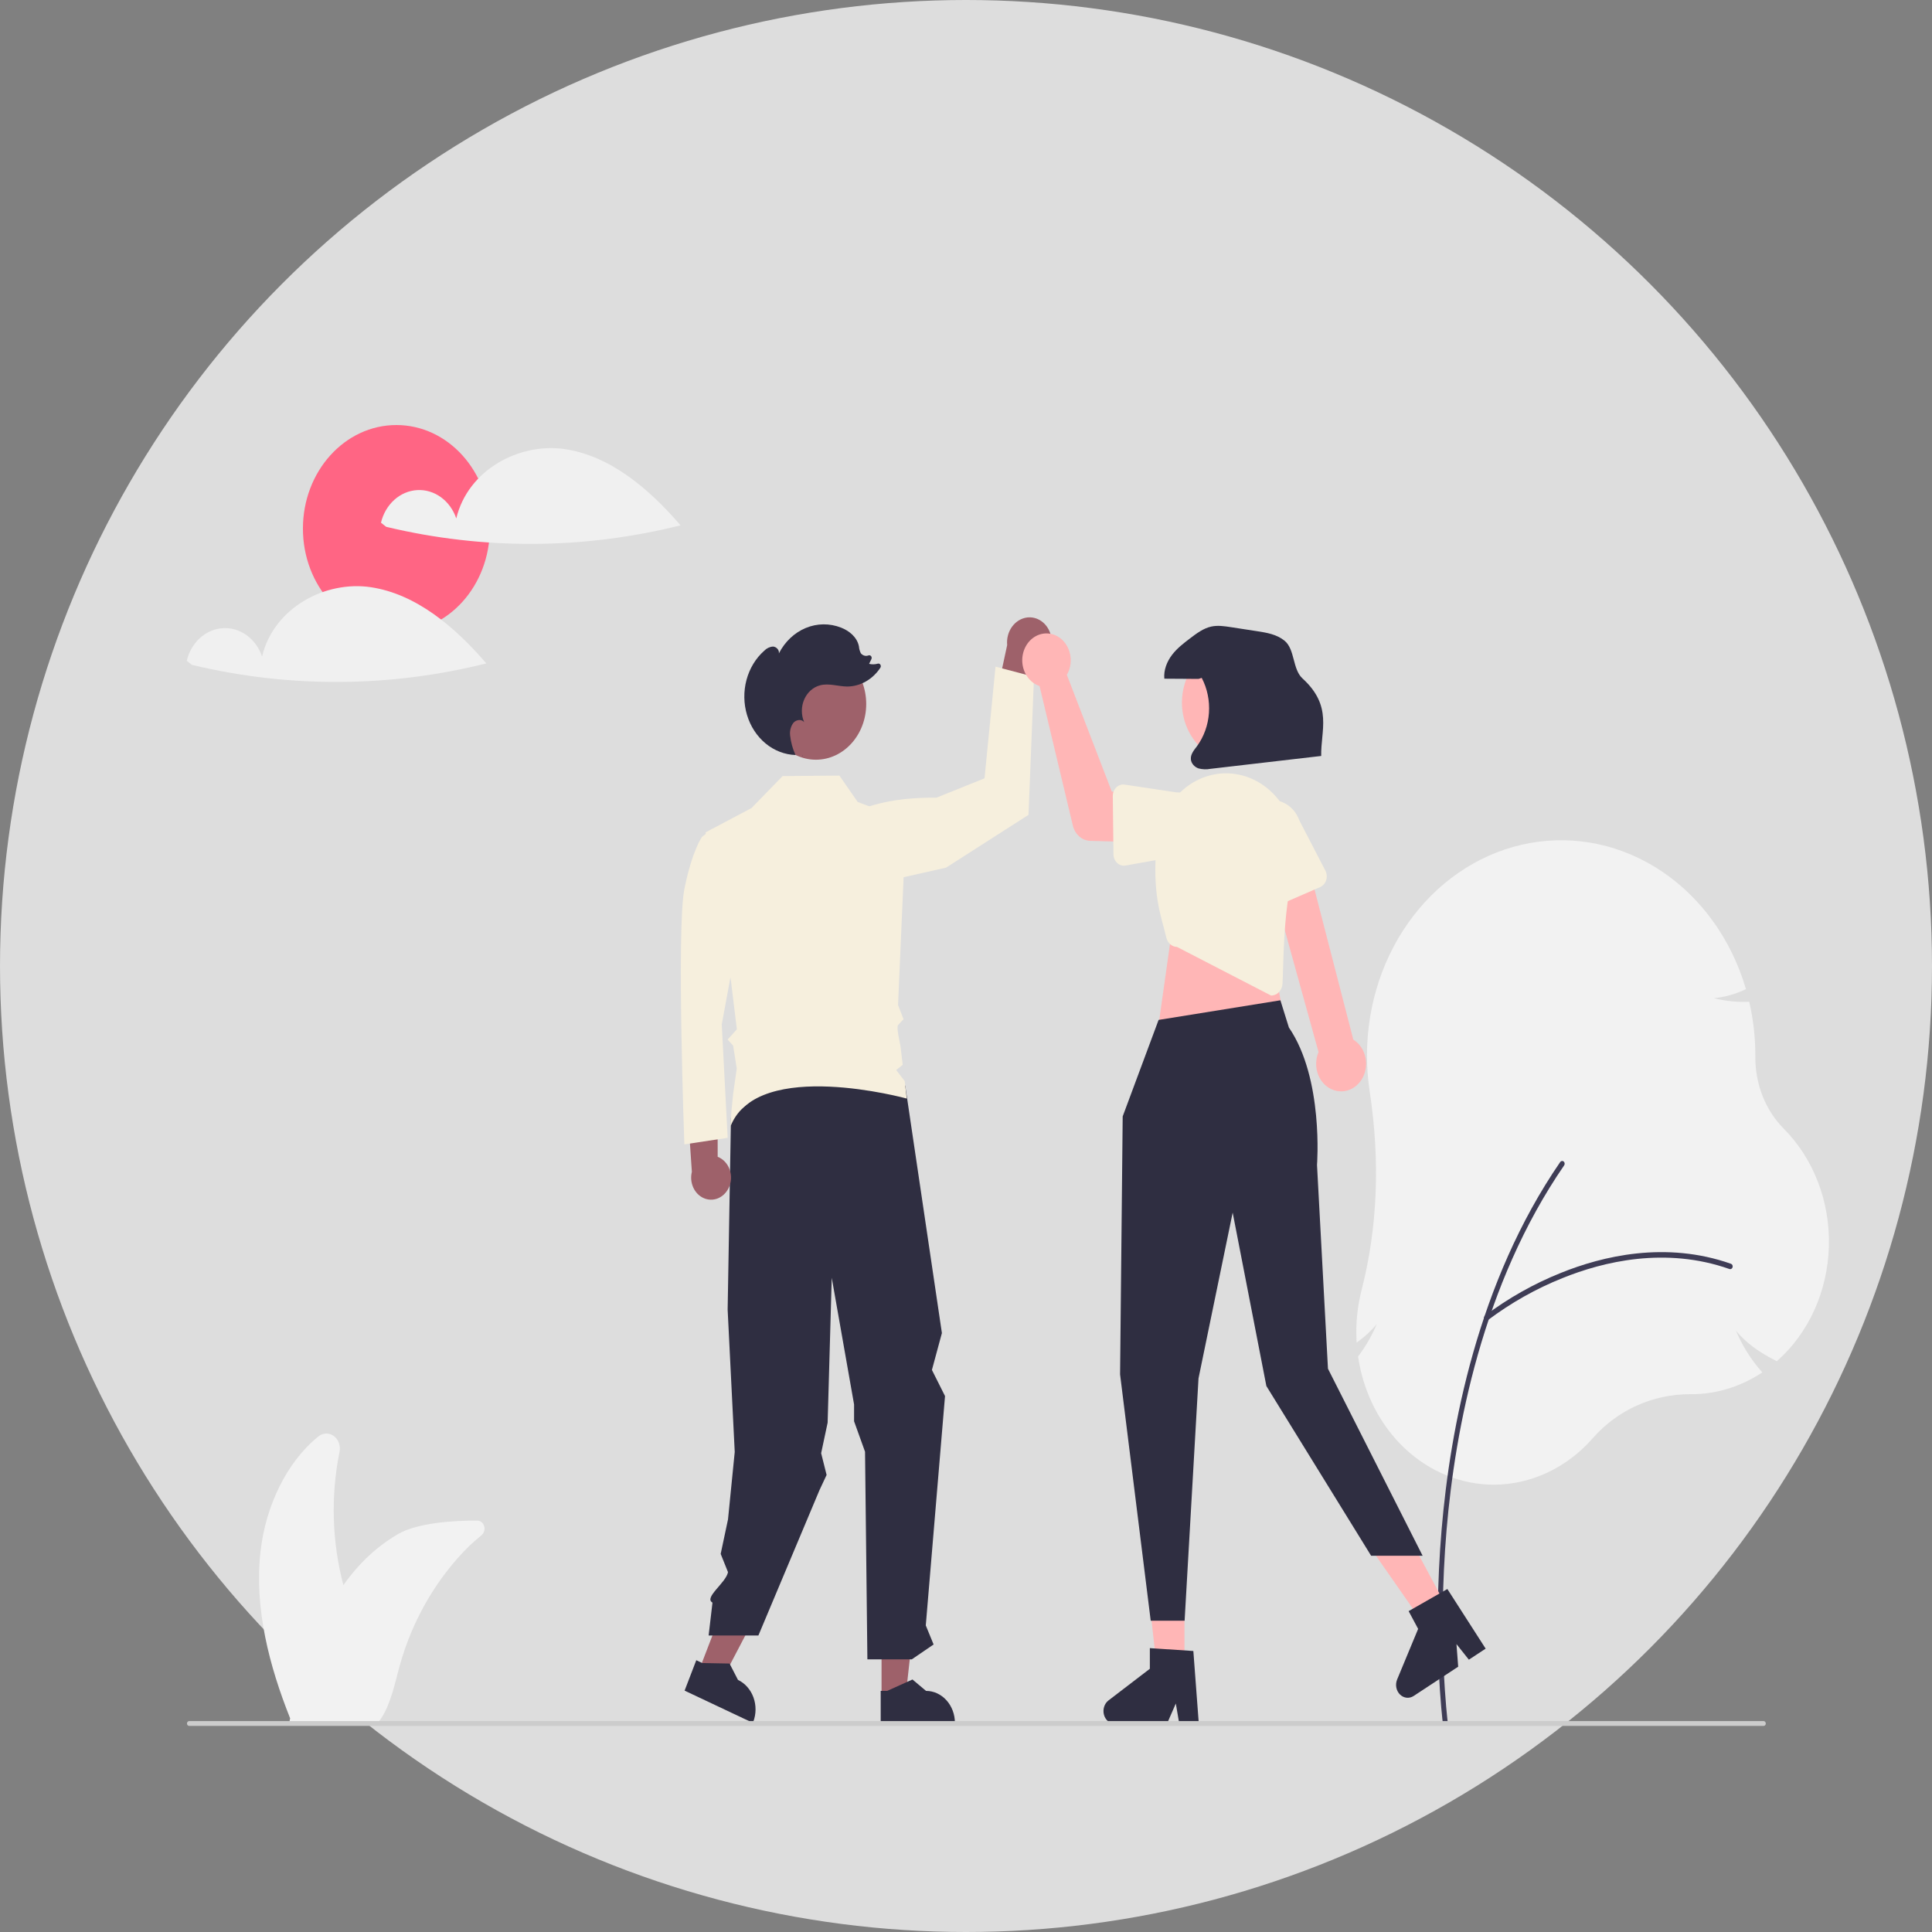 <svg width="300" height="300" viewBox="0 0 300 300" fill="none" xmlns="http://www.w3.org/2000/svg">
<rect x="0" y="0" width="300" height="300" fill="#808080" stroke="none"/>
<circle cx="150" cy="150" r="150" fill="white" fill-opacity="0.73"/>
<g clip-path="url(#clip0_100_282)">
<path d="M61.548 98.157C69.562 98.157 76.058 90.959 76.058 82.079C76.058 73.199 69.562 66 61.548 66C53.534 66 47.038 73.199 47.038 82.079C47.038 90.959 53.534 98.157 61.548 98.157Z" fill="#FF6584"/>
<path d="M231.978 230.544C226.92 230.543 222.026 228.555 218.165 224.932C214.305 221.31 211.73 216.288 210.897 210.759L210.879 210.642L210.947 210.552C212.082 209.045 213.035 207.381 213.783 205.602C212.956 206.601 212.019 207.482 210.995 208.223L210.653 208.475L210.633 208.021C210.616 207.629 210.607 207.239 210.607 206.863C210.605 204.652 210.881 202.451 211.425 200.323C213.906 190.66 214.331 180.283 212.686 169.481C212.405 167.629 212.264 165.754 212.264 163.875C212.267 155.938 214.819 148.261 219.464 142.219C224.109 136.177 230.543 132.164 237.615 130.899C244.686 129.634 251.933 131.2 258.058 135.316C264.182 139.432 268.785 145.83 271.041 153.363L271.109 153.593L270.907 153.683C269.388 154.396 267.777 154.839 266.133 154.996C267.87 155.439 269.652 155.628 271.433 155.56L271.622 155.553L271.667 155.755C272.265 158.411 272.567 161.138 272.566 163.875L272.565 164.172C272.559 166.268 272.953 168.342 273.719 170.258C274.485 172.175 275.607 173.891 277.012 175.294C279.295 177.596 281.101 180.419 282.305 183.568C283.51 186.716 284.085 190.117 283.99 193.536C283.895 196.954 283.133 200.31 281.757 203.371C280.38 206.432 278.421 209.126 276.015 211.268L275.903 211.368L275.773 211.302C273.021 209.918 271.016 208.411 269.55 206.612C270.527 208.921 271.843 211.034 273.444 212.866L273.651 213.103L273.394 213.269C270.127 215.38 266.412 216.492 262.629 216.49L262.521 216.49C262.483 216.489 262.445 216.489 262.407 216.489C256.621 216.489 251.137 218.969 247.344 223.303C245.347 225.583 242.959 227.398 240.32 228.641C237.682 229.884 234.845 230.531 231.978 230.544Z" fill="#F2F2F2"/>
<path d="M224.415 267.857C224.322 267.857 224.233 267.819 224.163 267.752C224.093 267.685 224.047 267.591 224.034 267.49C224.017 267.362 222.412 254.535 223.854 237.486C225.185 221.742 229.46 199.064 242.267 180.44C242.298 180.395 242.337 180.357 242.38 180.329C242.424 180.301 242.472 180.283 242.523 180.275C242.573 180.268 242.624 180.271 242.673 180.285C242.722 180.3 242.768 180.325 242.808 180.359C242.848 180.393 242.882 180.435 242.908 180.484C242.933 180.532 242.95 180.586 242.957 180.641C242.963 180.697 242.96 180.754 242.947 180.808C242.934 180.862 242.912 180.913 242.881 180.958C230.185 199.422 225.944 221.933 224.622 237.566C223.189 254.515 224.781 267.242 224.797 267.369C224.805 267.43 224.801 267.491 224.785 267.55C224.77 267.609 224.743 267.663 224.707 267.709C224.67 267.756 224.626 267.793 224.575 267.818C224.525 267.844 224.47 267.857 224.415 267.857Z" fill="#3F3D56"/>
<path d="M230.817 205.067C230.736 205.067 230.657 205.038 230.591 204.985C230.525 204.932 230.476 204.857 230.45 204.771C230.425 204.686 230.425 204.593 230.45 204.507C230.475 204.421 230.524 204.347 230.59 204.293C234.24 201.556 238.182 199.333 242.326 197.673C248.801 195.047 258.647 192.665 268.784 196.24C268.832 196.257 268.877 196.284 268.916 196.321C268.954 196.357 268.986 196.401 269.01 196.451C269.033 196.501 269.047 196.555 269.051 196.611C269.056 196.667 269.05 196.723 269.035 196.777C269.019 196.83 268.994 196.88 268.962 196.923C268.929 196.966 268.889 197.001 268.844 197.027C268.799 197.053 268.75 197.068 268.7 197.073C268.649 197.078 268.598 197.072 268.55 197.055C258.621 193.553 248.954 195.895 242.592 198.476C238.514 200.107 234.635 202.293 231.044 204.985C230.978 205.038 230.899 205.067 230.817 205.067Z" fill="#3F3D56"/>
<path d="M74.112 236.116C70.514 236.108 64.849 236.43 61.763 238.235C59.392 239.623 57.232 241.416 55.364 243.547C54.644 244.372 53.961 245.236 53.32 246.137C51.545 239.41 51.339 232.294 52.72 225.455C52.817 224.994 52.785 224.512 52.628 224.072C52.471 223.632 52.198 223.256 51.843 222.993C51.488 222.73 51.07 222.594 50.643 222.601C50.216 222.609 49.802 222.76 49.455 223.035C44.442 227.086 41.237 233.951 40.458 240.896C39.465 249.745 41.803 258.662 45.053 266.822L45.052 266.826C45.046 266.863 45.037 266.903 45.028 266.943C45.016 267.003 45.001 267.063 44.989 267.123C44.968 267.226 44.944 267.333 44.923 267.436L45.449 267.409C45.479 267.426 45.509 267.439 45.539 267.456H58.72C58.894 267.245 59.057 267.023 59.207 266.789C60.665 264.573 61.27 261.571 62.007 258.862C62.54 256.9 63.208 254.987 64.004 253.137C66.007 248.492 68.771 244.299 72.156 240.771C72.264 240.658 72.376 240.545 72.487 240.435C73.054 239.857 73.932 239.084 74.791 238.359C74.979 238.201 75.117 237.982 75.186 237.732C75.256 237.482 75.253 237.215 75.178 236.967C75.103 236.72 74.96 236.504 74.768 236.352C74.577 236.199 74.348 236.116 74.112 236.116Z" fill="#F2F2F2"/>
<path d="M163.105 98.405C163.415 99.365 163.372 100.422 162.985 101.348C162.598 102.274 161.898 102.994 161.036 103.353C160.846 103.432 160.649 103.492 160.449 103.533L158.457 117.048L153.785 112.267L156.393 100.166C156.296 99.146 156.565 98.126 157.143 97.324C157.72 96.523 158.559 96.006 159.478 95.884C160.25 95.786 161.031 95.982 161.69 96.44C162.349 96.898 162.848 97.591 163.105 98.405Z" fill="#9E616A"/>
<path d="M128.621 129.028C128.621 129.028 132.248 123.718 145.407 123.864L152.877 120.857L154.584 103.517L160.559 105.093L159.705 126.531L146.902 134.728L130.116 138.512L128.621 129.028Z" fill="#F6EFDD"/>
<path d="M108.4 259.746L111.847 261.374L119.154 247.414L114.066 245.012L108.4 259.746Z" fill="#9E616A"/>
<path d="M136.887 263.361L140.634 263.36L142.417 247.344L136.887 247.345L136.887 263.361Z" fill="#9E616A"/>
<path d="M136.755 267.692L148.279 267.692V267.53C148.279 266.212 147.806 264.948 146.965 264.016C146.124 263.084 144.983 262.561 143.794 262.56L141.688 260.791L137.761 262.561L136.755 262.561L136.755 267.692Z" fill="#2F2E41"/>
<path d="M106.304 262.519L116.904 267.524L116.962 267.376C117.428 266.163 117.44 264.795 116.996 263.572C116.552 262.35 115.688 261.372 114.594 260.855L113.283 258.313L109.044 258.235L108.119 257.798L106.304 262.519Z" fill="#2F2E41"/>
<path d="M140.563 168.571L146.258 206.997L144.708 212.724L146.742 216.779L143.755 252.395L144.968 255.353L141.58 257.667H134.688L134.322 225.424L132.619 220.69V218.081L129.153 198.42L128.515 220.91L127.507 225.651L128.354 229.027L127.247 231.392L117.764 253.956H110.035L110.633 248.853C109.248 248.077 112.712 245.806 113.045 244.126L111.907 241.289L113.045 235.929L114.089 225.456L112.988 203.35L113.506 173.582L122.547 165.921L140.563 168.571Z" fill="#2F2E41"/>
<path d="M126.694 117.967C131.008 117.967 134.505 114.092 134.505 109.312C134.505 104.532 131.008 100.657 126.694 100.657C122.381 100.657 118.884 104.532 118.884 109.312C118.884 114.092 122.381 117.967 126.694 117.967Z" fill="#9E616A"/>
<path d="M113.123 184.511C113.341 184.076 113.472 183.593 113.504 183.096C113.536 182.6 113.47 182.101 113.31 181.636C113.149 181.171 112.899 180.751 112.576 180.404C112.253 180.058 111.866 179.794 111.441 179.632L111.423 167.529L106.689 171L107.433 181.961C107.234 182.77 107.309 183.632 107.645 184.383C107.981 185.134 108.554 185.722 109.256 186.036C109.957 186.351 110.738 186.369 111.451 186.088C112.163 185.806 112.758 185.245 113.123 184.511Z" fill="#9E616A"/>
<path d="M112.685 130.958L110.571 128.699L109.017 129.942C109.017 129.942 107.489 131.974 106.266 138.07C105.044 144.167 106.266 177.698 106.266 177.698L112.991 176.682L112.074 159.069L114.825 144.167L112.685 130.958Z" fill="#F6EFDD"/>
<path d="M109.563 129.25L116.687 125.479L121.523 120.508L130.343 120.435L133.188 124.534L140.7 127.361L139.448 156.06L140.301 158.267C140.301 158.267 139.707 158.862 139.435 159.195C139.163 159.528 139.81 162.315 139.81 162.315L140.175 165.348L139.163 166.149L140.479 167.871L140.806 170.585C140.806 170.585 117.841 164.26 113.502 174.738C113.273 175.292 113.837 169.881 113.837 169.881L114.402 165.921L113.842 162.366L112.988 161.42L114.42 159.834L113.502 152.307L109.563 129.25Z" fill="#F6EFDD"/>
<path d="M183.922 259.576H179.694L177.683 241.507H183.922V259.576Z" fill="#FFB6B6"/>
<path d="M186.153 267.692H183.122L182.581 264.521L181.195 267.692H173.154C172.768 267.692 172.393 267.556 172.082 267.303C171.772 267.05 171.543 266.693 171.428 266.286C171.313 265.878 171.319 265.44 171.445 265.036C171.571 264.633 171.809 264.284 172.127 264.041L178.548 259.127V255.921L185.302 256.367L186.153 267.692Z" fill="#2F2E41"/>
<path d="M225.037 250.281L221.4 252.671L211.352 238.267L216.719 234.74L225.037 250.281Z" fill="#FFB6B6"/>
<path d="M230.692 256.001L228.085 257.715L226.159 255.293L226.427 258.804L219.511 263.349C219.179 263.567 218.794 263.662 218.41 263.619C218.027 263.577 217.665 263.4 217.379 263.114C217.092 262.829 216.896 262.449 216.818 262.03C216.741 261.612 216.786 261.177 216.947 260.789L220.208 252.933L218.732 250.175L224.746 246.742L230.692 256.001Z" fill="#2F2E41"/>
<path d="M182.035 144.044L179.981 158.557L199.498 158.841L196.93 144.898L182.035 144.044Z" fill="#FFB6B6"/>
<path d="M179.906 158.373L174.331 173.354L173.925 213.415L178.682 251.665H183.946L186.103 214.039L191.408 188.293L196.641 215.22L212.909 241.577H220.903L206.206 212.533L204.505 180.894C204.505 180.894 205.565 167.473 200.14 159.553L198.819 155.325L179.906 158.373Z" fill="#2F2E41"/>
<path d="M207.21 169.311C206.667 169.147 206.163 168.852 205.733 168.449C205.303 168.045 204.958 167.543 204.723 166.976C204.488 166.409 204.368 165.791 204.371 165.167C204.374 164.543 204.501 163.927 204.742 163.363L196.439 133.369L202.546 132.027L210.14 161.428C210.968 161.94 211.598 162.771 211.91 163.763C212.223 164.755 212.196 165.84 211.835 166.811C211.474 167.783 210.803 168.574 209.951 169.035C209.099 169.495 208.124 169.593 207.21 169.311Z" fill="#FFB6B6"/>
<path d="M197.361 154.581L182.769 147.042C182.385 147.033 182.013 146.885 181.712 146.619C181.411 146.354 181.197 145.987 181.102 145.574C180.381 142.41 178.794 138.893 179.636 130.679C179.802 129.088 180.254 127.55 180.966 126.156C181.678 124.762 182.635 123.541 183.781 122.564C184.926 121.587 186.237 120.875 187.635 120.469C189.033 120.063 190.491 119.972 191.921 120.202C193.431 120.441 194.877 121.032 196.166 121.934C197.454 122.836 198.556 124.03 199.399 125.438C200.242 126.845 200.807 128.434 201.057 130.101C201.306 131.767 201.235 133.473 200.848 135.107C199.155 142.233 199.336 149.854 199.143 152.783C199.115 153.206 198.962 153.607 198.708 153.926C198.454 154.244 198.113 154.461 197.737 154.544C197.626 154.569 197.512 154.581 197.398 154.581C197.386 154.581 197.373 154.581 197.361 154.581Z" fill="#F6EFDD"/>
<path d="M165.944 104.205C165.863 104.406 165.768 104.599 165.659 104.783L172.636 122.911L176.925 123.494L176.977 130.781L169.294 130.567C168.674 130.55 168.075 130.31 167.588 129.883C167.101 129.456 166.751 128.866 166.593 128.201L161.421 106.524C160.689 106.282 160.04 105.799 159.562 105.138C159.083 104.477 158.797 103.671 158.743 102.826C158.688 101.981 158.866 101.138 159.255 100.408C159.643 99.678 160.223 99.097 160.916 98.741C161.61 98.385 162.385 98.272 163.138 98.416C163.892 98.561 164.588 98.956 165.133 99.549C165.679 100.142 166.049 100.905 166.194 101.737C166.339 102.569 166.251 103.43 165.944 104.205Z" fill="#FFB6B6"/>
<path d="M173.339 122.266C173.513 122.095 173.718 121.968 173.939 121.893C174.161 121.819 174.395 121.798 174.625 121.832L182.651 123.036C183.838 123.019 184.982 123.524 185.833 124.441C186.684 125.357 187.172 126.61 187.191 127.924C187.21 129.239 186.757 130.508 185.932 131.454C185.108 132.399 183.978 132.944 182.792 132.968L174.77 134.401C174.541 134.442 174.306 134.428 174.083 134.359C173.859 134.291 173.652 134.17 173.474 134.004C173.297 133.839 173.154 133.633 173.054 133.401C172.955 133.169 172.902 132.915 172.899 132.658L172.795 123.627C172.792 123.37 172.839 123.116 172.933 122.881C173.027 122.646 173.165 122.436 173.339 122.266Z" fill="#F6EFDD"/>
<path d="M196.067 140.966C195.862 140.847 195.682 140.679 195.541 140.476C195.399 140.272 195.299 140.037 195.247 139.787L193.424 131.042C192.99 129.818 193.011 128.454 193.484 127.248C193.956 126.042 194.841 125.093 195.944 124.609C197.047 124.124 198.278 124.144 199.368 124.664C200.458 125.184 201.317 126.162 201.757 127.383L205.805 135.191C205.92 135.414 205.991 135.661 206.012 135.917C206.034 136.173 206.005 136.431 205.928 136.674C205.851 136.916 205.728 137.137 205.567 137.322C205.406 137.507 205.211 137.652 204.995 137.746L197.409 141.048C197.193 141.142 196.962 141.184 196.73 141.17C196.498 141.155 196.272 141.086 196.067 140.966Z" fill="#F6EFDD"/>
<path d="M195.744 117.118C199.743 114.696 201.212 109.14 199.026 104.709C196.84 100.277 191.826 98.649 187.827 101.071C183.828 103.494 182.359 109.049 184.545 113.481C186.731 117.912 191.745 119.54 195.744 117.118Z" fill="#FFB6B6"/>
<path d="M186.109 105.419C184.338 105.408 182.568 105.397 180.797 105.386C180.671 104.049 181.209 102.718 181.991 101.691C182.774 100.664 183.787 99.89 184.787 99.129C185.803 98.357 186.855 97.567 188.062 97.297C189.074 97.071 190.12 97.228 191.142 97.386C192.498 97.595 193.854 97.804 195.21 98.013C196.698 98.242 198.255 98.501 199.464 99.49C201.098 100.828 200.68 103.915 202.249 105.346C206.986 109.669 205.068 113.444 205.156 117.385C199.432 118.05 193.708 118.716 187.983 119.381C187.362 119.5 186.726 119.479 186.112 119.321C185.51 119.117 184.959 118.566 184.915 117.871C184.865 117.095 185.421 116.459 185.872 115.863C186.949 114.386 187.595 112.581 187.725 110.687C187.855 108.793 187.464 106.901 186.602 105.259L186.109 105.419Z" fill="#2F2E41"/>
<path d="M124.696 117.543C124.663 117.462 124.629 117.38 124.596 117.298C124.609 117.298 124.622 117.3 124.635 117.301L124.696 117.543Z" fill="#2F2E41"/>
<path d="M118.666 101.05C119.037 100.663 119.519 100.432 120.028 100.398C120.533 100.416 121.045 100.921 120.941 101.469C121.869 99.649 123.345 98.249 125.112 97.515C126.878 96.781 128.821 96.76 130.6 97.456C131.855 97.946 133.086 98.928 133.375 100.368C133.403 100.746 133.505 101.113 133.673 101.443C133.819 101.62 134.008 101.745 134.218 101.804C134.427 101.863 134.648 101.853 134.852 101.774L134.864 101.77C134.934 101.744 135.01 101.741 135.081 101.763C135.152 101.784 135.216 101.829 135.264 101.891C135.312 101.954 135.342 102.03 135.35 102.112C135.358 102.193 135.344 102.275 135.31 102.348L134.955 103.082C135.403 103.192 135.868 103.181 136.311 103.05C136.385 103.028 136.462 103.033 136.534 103.062C136.605 103.092 136.666 103.145 136.709 103.215C136.752 103.284 136.774 103.367 136.773 103.451C136.772 103.535 136.747 103.617 136.703 103.685C136.112 104.58 135.342 105.31 134.452 105.817C133.562 106.324 132.578 106.593 131.578 106.604C130.159 106.595 128.725 106.053 127.344 106.414C126.81 106.554 126.31 106.825 125.883 107.206C125.455 107.588 125.11 108.071 124.873 108.62C124.636 109.168 124.512 109.769 124.512 110.377C124.511 110.986 124.634 111.586 124.87 112.135C124.446 111.621 123.626 111.743 123.192 112.247C122.992 112.517 122.844 112.83 122.758 113.165C122.671 113.501 122.648 113.853 122.689 114.199C122.805 115.259 123.089 116.288 123.528 117.239C121.85 117.182 120.228 116.555 118.881 115.444C117.535 114.333 116.529 112.79 115.998 111.025C115.468 109.259 115.44 107.356 115.917 105.573C116.394 103.789 117.354 102.21 118.666 101.05Z" fill="#2F2E41"/>
<path d="M273.851 268H29.371C29.281 268 29.195 267.96 29.132 267.89C29.069 267.819 29.033 267.724 29.033 267.625C29.033 267.525 29.069 267.43 29.132 267.36C29.195 267.289 29.281 267.25 29.371 267.249H273.851C273.896 267.249 273.94 267.259 273.981 267.278C274.023 267.296 274.06 267.324 274.092 267.359C274.123 267.394 274.148 267.435 274.165 267.481C274.182 267.526 274.191 267.575 274.191 267.625C274.191 267.674 274.182 267.723 274.165 267.769C274.148 267.814 274.123 267.856 274.092 267.89C274.06 267.925 274.023 267.953 273.981 267.972C273.94 267.991 273.896 268 273.851 268Z" fill="#CCCCCC"/>
<path d="M87.733 69.742C80.701 68.689 72.673 72.901 70.85 80.5C70.391 79.149 69.556 77.995 68.465 77.204C67.375 76.413 66.086 76.027 64.785 76.101C63.484 76.175 62.237 76.705 61.226 77.615C60.215 78.526 59.49 79.769 59.158 81.165L59.964 81.804C75.033 85.415 90.633 85.337 105.673 81.575C100.781 75.879 94.766 70.796 87.733 69.742Z" fill="#F0F0F0"/>
<path d="M57.575 91.18C50.543 90.127 42.514 94.339 40.692 101.939C40.232 100.587 39.397 99.433 38.307 98.642C37.217 97.851 35.928 97.465 34.627 97.539C33.325 97.613 32.079 98.143 31.068 99.054C30.056 99.964 29.332 101.207 29 102.603L29.805 103.242C44.875 106.853 60.475 106.775 75.515 103.013C70.623 97.317 64.607 92.234 57.575 91.18Z" fill="#F0F0F0"/>
</g>
<defs>
<clipPath id="clip0_100_282">
<rect width="255" height="202" fill="white" transform="translate(29 66)"/>
</clipPath>
</defs>
</svg>

